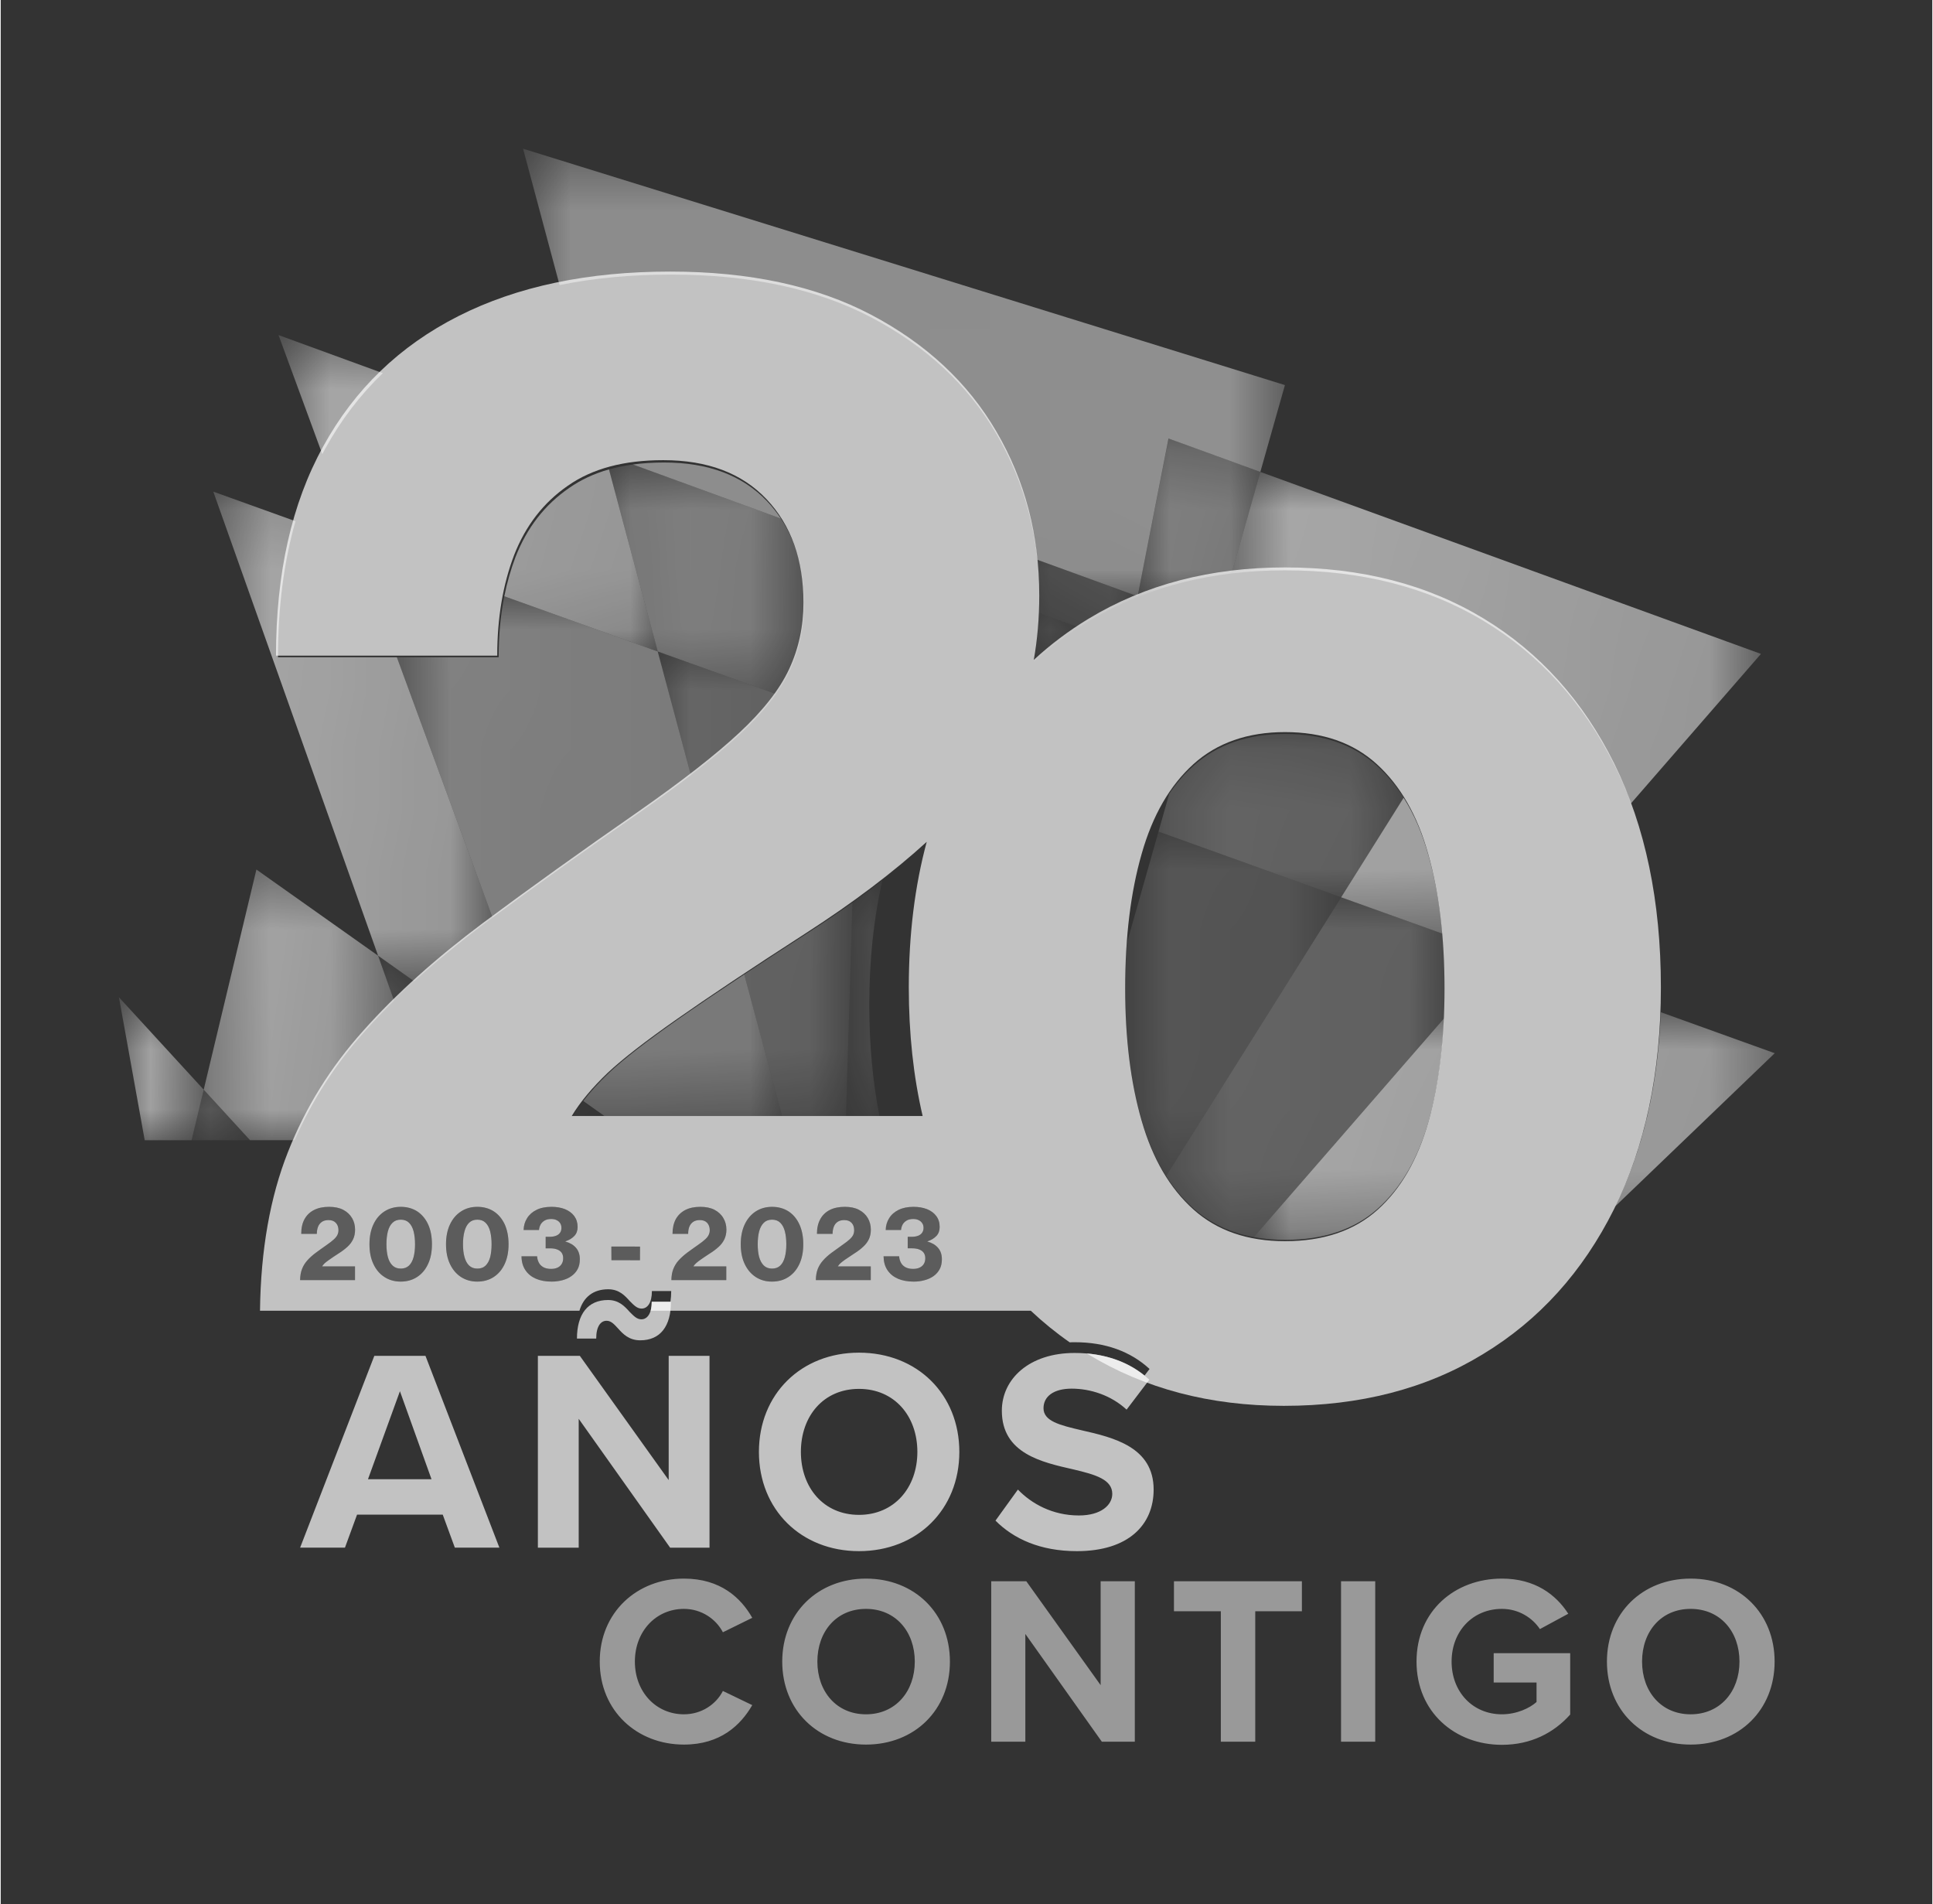 <?xml version="1.0" encoding="UTF-8"?>
<!-- Creator: CorelDRAW Standard 2021 (64-Bit) -->
<svg xmlns="http://www.w3.org/2000/svg" xmlns:xlink="http://www.w3.org/1999/xlink" xmlns:xodm="http://www.corel.com/coreldraw/odm/2003" xml:space="preserve" width="600px" height="591px" version="1.1" style="shape-rendering:geometricPrecision; text-rendering:geometricPrecision; image-rendering:optimizeQuality; fill-rule:evenodd; clip-rule:evenodd" viewBox="0 0 32.219 31.759">
 <rect x="0" y="0" width="32.219" height="31.759" fill="#333333" stroke="none"/>
 <defs>
  <style type="text/css">
   <![CDATA[
    .fil5 {fill:none}
    .fil2 {fill:white}
    .fil3 {fill:#FFCC00;fill-opacity:0}
    .fil1 {fill:white;fill-rule:nonzero;fill-opacity:0.2}
    .fil0 {fill:white;fill-rule:nonzero;fill-opacity:0.502}
    .fil4 {fill:white;fill-opacity:0.702}
   ]]>
  </style>
   <mask id="id0">
  <linearGradient id="id1" gradientUnits="userSpaceOnUse" x1="-7.285" y1="-2.975" x2="58.69" y2="17.317">
   <stop offset="0" style="stop-opacity:0.4; stop-color:white"></stop>
   <stop offset="1" style="stop-opacity:0.529; stop-color:white"></stop>
  </linearGradient>
    <rect style="fill:url(#id1)" x="8.681" y="2.448" width="12.772" height="7.528"></rect>
   </mask>
   <mask id="id2">
  <linearGradient id="id3" gradientUnits="userSpaceOnUse" x1="15.997" y1="8.17" x2="27.404" y2="9.77">
   <stop offset="0" style="stop-opacity:0.451; stop-color:white"></stop>
   <stop offset="1" style="stop-opacity:0.2; stop-color:white"></stop>
  </linearGradient>
    <rect style="fill:url(#id3)" x="18.932" y="7.281" width="2.111" height="2.7"></rect>
   </mask>
   <mask id="id4">
  <linearGradient id="id5" gradientUnits="userSpaceOnUse" x1="8.279" y1="7.726" x2="56.394" y2="17.693">
   <stop offset="0" style="stop-opacity:0.702; stop-color:white"></stop>
   <stop offset="1" style="stop-opacity:0.2; stop-color:white"></stop>
  </linearGradient>
    <rect style="fill:url(#id5)" x="20.499" y="7.838" width="8.894" height="7.764"></rect>
   </mask>
   <mask id="id6">
  <linearGradient id="id7" gradientUnits="userSpaceOnUse" x1="15.09" y1="8.853" x2="23.967" y2="11.235">
   <stop offset="0" style="stop-opacity:0.302; stop-color:white"></stop>
   <stop offset="1" style="stop-opacity:0.102; stop-color:white"></stop>
  </linearGradient>
    <rect style="fill:url(#id7)" x="17.258" y="9.303" width="1.738" height="1.192"></rect>
   </mask>
   <mask id="id8">
  <linearGradient id="id9" gradientUnits="userSpaceOnUse" x1="11.434" y1="10.55" x2="53.603" y2="27.983">
   <stop offset="0" style="stop-opacity:0.702; stop-color:white"></stop>
   <stop offset="1" style="stop-opacity:0.2; stop-color:white"></stop>
  </linearGradient>
    <rect style="fill:url(#id9)" x="20.87" y="16.848" width="8.753" height="3.861"></rect>
   </mask>
   <mask id="id10">
  <linearGradient id="id11" gradientUnits="userSpaceOnUse" x1="16.149" y1="10.395" x2="20.326" y2="11.084">
   <stop offset="0" style="stop-opacity:0.2; stop-color:white"></stop>
   <stop offset="1" style="stop-opacity:0.09; stop-color:white"></stop>
  </linearGradient>
    <rect style="fill:url(#id11)" x="17.197" y="10.188" width="0.819" height="0.89"></rect>
   </mask>
   <mask id="id12">
  <linearGradient id="id13" gradientUnits="userSpaceOnUse" x1="-4.078" y1="5.186" x2="30.26" y2="12.623">
   <stop offset="0" style="stop-opacity:0.702; stop-color:white"></stop>
   <stop offset="1" style="stop-opacity:0.2; stop-color:white"></stop>
  </linearGradient>
    <rect style="fill:url(#id13)" x="4.602" y="5.556" width="6.39" height="5.341"></rect>
   </mask>
   <mask id="id14">
  <linearGradient id="id15" gradientUnits="userSpaceOnUse" x1="5.464" y1="8.765" x2="23.53" y2="11.54">
   <stop offset="0" style="stop-opacity:0.451; stop-color:white"></stop>
   <stop offset="1" style="stop-opacity:0.2; stop-color:white"></stop>
  </linearGradient>
    <rect style="fill:url(#id15)" x="10.114" y="7.714" width="3.319" height="3.892"></rect>
   </mask>
   <mask id="id16">
  <linearGradient id="id17" gradientUnits="userSpaceOnUse" x1="6.126" y1="15.039" x2="24.476" y2="16.428">
   <stop offset="0" style="stop-opacity:0.302; stop-color:white"></stop>
   <stop offset="1" style="stop-opacity:0.102; stop-color:white"></stop>
  </linearGradient>
    <rect style="fill:url(#id17)" x="10.927" y="10.833" width="3.312" height="7.81"></rect>
   </mask>
   <mask id="id18">
  <linearGradient id="id19" gradientUnits="userSpaceOnUse" x1="-2.738" y1="12.989" x2="33.138" y2="17.795">
   <stop offset="0" style="stop-opacity:0.451; stop-color:white"></stop>
   <stop offset="1" style="stop-opacity:0.2; stop-color:white"></stop>
  </linearGradient>
    <rect style="fill:url(#id19)" x="6.576" y="9.912" width="6.491" height="8.731"></rect>
   </mask>
   <mask id="id20">
  <linearGradient id="id21" gradientUnits="userSpaceOnUse" x1="8.945" y1="18.024" x2="11.548" y2="19.012">
   <stop offset="0" style="stop-opacity:0.2; stop-color:white"></stop>
   <stop offset="1" style="stop-opacity:0.09; stop-color:white"></stop>
  </linearGradient>
    <rect style="fill:url(#id21)" x="9.514" y="18.329" width="0.588" height="0.314"></rect>
   </mask>
   <mask id="id22">
  <linearGradient id="id23" gradientUnits="userSpaceOnUse" x1="-3.322" y1="11.983" x2="22.869" y2="14.682">
   <stop offset="0" style="stop-opacity:0.702; stop-color:white"></stop>
   <stop offset="1" style="stop-opacity:0.2; stop-color:white"></stop>
  </linearGradient>
    <rect style="fill:url(#id23)" x="3.514" y="8.167" width="4.722" height="8.231"></rect>
   </mask>
   <mask id="id24">
  <linearGradient id="id25" gradientUnits="userSpaceOnUse" x1="-0.109" y1="17.704" x2="7.833" y2="18.554">
   <stop offset="0" style="stop-opacity:0.702; stop-color:white"></stop>
   <stop offset="1" style="stop-opacity:0.2; stop-color:white"></stop>
  </linearGradient>
    <rect style="fill:url(#id25)" x="1.94" y="16.599" width="1.478" height="2.448"></rect>
   </mask>
   <mask id="id26">
  <linearGradient id="id27" gradientUnits="userSpaceOnUse" x1="-1.248" y1="16.21" x2="16.509" y2="18.466">
   <stop offset="0" style="stop-opacity:0.702; stop-color:white"></stop>
   <stop offset="1" style="stop-opacity:0.2; stop-color:white"></stop>
  </linearGradient>
    <rect style="fill:url(#id27)" x="3.354" y="14.469" width="3.239" height="4.578"></rect>
   </mask>
   <mask id="id28">
  <linearGradient id="id29" gradientUnits="userSpaceOnUse" x1="1.833" y1="18.147" x2="7.142" y2="19.256">
   <stop offset="0" style="stop-opacity:0.302; stop-color:white"></stop>
   <stop offset="1" style="stop-opacity:0.102; stop-color:white"></stop>
  </linearGradient>
    <rect style="fill:url(#id29)" x="3.152" y="18.14" width="1.039" height="0.907"></rect>
   </mask>
   <mask id="id30">
  <linearGradient id="id31" gradientUnits="userSpaceOnUse" x1="5.421" y1="16.164" x2="8.784" y2="16.654">
   <stop offset="0" style="stop-opacity:0.302; stop-color:white"></stop>
   <stop offset="1" style="stop-opacity:0.102; stop-color:white"></stop>
  </linearGradient>
    <rect style="fill:url(#id31)" x="6.263" y="15.906" width="0.668" height="0.813"></rect>
   </mask>
   <mask id="id32">
  <linearGradient id="id33" gradientUnits="userSpaceOnUse" x1="13.188" y1="17.103" x2="16.633" y2="17.199">
   <stop offset="0" style="stop-opacity:0.2; stop-color:white"></stop>
   <stop offset="1" style="stop-opacity:0.09; stop-color:white"></stop>
  </linearGradient>
    <rect style="fill:url(#id33)" x="14.067" y="14.648" width="0.671" height="3.995"></rect>
   </mask>
   <mask id="id34">
  <linearGradient id="id35" gradientUnits="userSpaceOnUse" x1="13.955" y1="11.015" x2="35.604" y2="16.889">
   <stop offset="0" style="stop-opacity:0.302; stop-color:white"></stop>
   <stop offset="1" style="stop-opacity:0.102; stop-color:white"></stop>
  </linearGradient>
    <rect style="fill:url(#id35)" x="19.28" y="12.208" width="4.154" height="2.788"></rect>
   </mask>
   <mask id="id36">
  <linearGradient id="id37" gradientUnits="userSpaceOnUse" x1="12.734" y1="16.613" x2="38.569" y2="20.439">
   <stop offset="0" style="stop-opacity:0.302; stop-color:white"></stop>
   <stop offset="1" style="stop-opacity:0.102; stop-color:white"></stop>
  </linearGradient>
    <rect style="fill:url(#id37)" x="19.408" y="14.932" width="4.71" height="5.731"></rect>
   </mask>
   <mask id="id38">
  <linearGradient id="id39" gradientUnits="userSpaceOnUse" x1="13.465" y1="16.333" x2="33.683" y2="18.624">
   <stop offset="0" style="stop-opacity:0.2; stop-color:white"></stop>
   <stop offset="1" style="stop-opacity:0.09; stop-color:white"></stop>
  </linearGradient>
    <rect style="fill:url(#id39)" x="18.724" y="13.836" width="3.668" height="5.809"></rect>
   </mask>
 </defs>
 <g id="Capa_x0020_1">
  <path class="fil0" d="M11.396 29.094c0.61,0 0.947,-0.325 1.14,-0.658l-0.49 -0.236c-0.112,0.22 -0.353,0.389 -0.65,0.389 -0.465,0 -0.818,-0.373 -0.818,-0.879 0,-0.506 0.353,-0.879 0.818,-0.879 0.297,0 0.538,0.173 0.65,0.39l0.49 -0.241c-0.189,-0.333 -0.53,-0.654 -1.14,-0.654 -0.782,0 -1.404,0.562 -1.404,1.384 0,0.823 0.622,1.384 1.404,1.384zm1.64 -1.384c0,0.807 0.59,1.384 1.397,1.384 0.81,0 1.4,-0.577 1.4,-1.384 0,-0.806 -0.59,-1.384 -1.4,-1.384 -0.807,0 -1.397,0.578 -1.397,1.384zm2.211 0c0,0.498 -0.321,0.879 -0.814,0.879 -0.494,0 -0.811,-0.381 -0.811,-0.879 0,-0.501 0.317,-0.879 0.811,-0.879 0.493,0 0.814,0.378 0.814,0.879zm3.12 1.336l0.55 0 0 -2.676 -0.57 0 0 1.733 -1.24 -1.733 -0.585 0 0 2.676 0.569 0 0 -1.797 1.276 1.797zm1.985 0l0.574 0 0 -2.175 0.778 0 0 -0.501 -2.134 0 0 0.501 0.782 0 0 2.175zm2.005 0l0.57 0 0 -2.676 -0.57 0 0 2.676zm1.259 -1.336c0,0.843 0.642,1.388 1.424,1.388 0.485,0 0.867,-0.2 1.139,-0.505l0 -1.023 -1.276 0 0 0.489 0.715 0 0 0.325c-0.117,0.104 -0.333,0.205 -0.578,0.205 -0.486,0 -0.839,-0.373 -0.839,-0.879 0,-0.506 0.353,-0.879 0.839,-0.879 0.281,0 0.509,0.149 0.634,0.337l0.473 -0.256c-0.204,-0.317 -0.553,-0.586 -1.107,-0.586 -0.782,0 -1.424,0.537 -1.424,1.384zm3.176 0c0,0.807 0.59,1.384 1.396,1.384 0.811,0 1.401,-0.577 1.401,-1.384 0,-0.806 -0.59,-1.384 -1.401,-1.384 -0.806,0 -1.396,0.578 -1.396,1.384zm2.211 0c0,0.498 -0.321,0.879 -0.815,0.879 -0.493,0 -0.81,-0.381 -0.81,-0.879 0,-0.501 0.317,-0.879 0.81,-0.879 0.494,0 0.815,0.378 0.815,0.879z"></path>
  <path class="fil1" d="M4.994 21.348c0.001,-0.072 0.012,-0.134 0.033,-0.187 0.021,-0.052 0.05,-0.1 0.089,-0.143 0.039,-0.043 0.085,-0.085 0.14,-0.126 0.055,-0.04 0.116,-0.085 0.184,-0.132 0.051,-0.035 0.091,-0.066 0.118,-0.092 0.028,-0.026 0.048,-0.051 0.059,-0.075 0.011,-0.024 0.017,-0.05 0.017,-0.078 0,-0.05 -0.015,-0.091 -0.044,-0.122 -0.029,-0.031 -0.069,-0.046 -0.121,-0.046 -0.046,0 -0.083,0.01 -0.112,0.03 -0.029,0.02 -0.05,0.047 -0.064,0.082 -0.013,0.034 -0.02,0.074 -0.02,0.118l-0.26 0c0,-0.097 0.018,-0.179 0.055,-0.246 0.037,-0.067 0.09,-0.118 0.16,-0.153 0.069,-0.035 0.152,-0.052 0.249,-0.052 0.093,0 0.172,0.016 0.237,0.05 0.064,0.034 0.114,0.08 0.147,0.138 0.034,0.057 0.051,0.121 0.051,0.193 0,0.06 -0.012,0.114 -0.034,0.16 -0.022,0.046 -0.053,0.088 -0.094,0.125 -0.041,0.038 -0.09,0.075 -0.147,0.111 -0.065,0.042 -0.116,0.076 -0.152,0.102 -0.037,0.025 -0.064,0.047 -0.081,0.063 -0.018,0.017 -0.032,0.034 -0.043,0.051l0.549 0 0 0.229 -0.916 0zm1.677 0.025c-0.102,0 -0.193,-0.026 -0.271,-0.077 -0.079,-0.051 -0.14,-0.123 -0.183,-0.216 -0.044,-0.092 -0.066,-0.202 -0.066,-0.33 0,-0.127 0.022,-0.238 0.066,-0.331 0.043,-0.093 0.105,-0.165 0.183,-0.216 0.079,-0.051 0.17,-0.077 0.273,-0.077 0.105,0 0.197,0.026 0.275,0.076 0.078,0.051 0.138,0.123 0.181,0.216 0.043,0.094 0.064,0.204 0.064,0.332 0,0.128 -0.021,0.238 -0.065,0.33 -0.043,0.093 -0.103,0.165 -0.182,0.216 -0.077,0.051 -0.169,0.077 -0.275,0.077zm0.002 -0.217c0.057,0 0.103,-0.017 0.138,-0.051 0.035,-0.034 0.06,-0.081 0.076,-0.142 0.016,-0.061 0.024,-0.131 0.024,-0.213 0,-0.081 -0.008,-0.153 -0.024,-0.215 -0.016,-0.062 -0.042,-0.11 -0.077,-0.144 -0.035,-0.034 -0.081,-0.051 -0.137,-0.051 -0.056,0 -0.102,0.017 -0.137,0.051 -0.036,0.034 -0.062,0.082 -0.078,0.144 -0.016,0.062 -0.024,0.134 -0.024,0.215 0,0.081 0.008,0.152 0.024,0.213 0.016,0.06 0.042,0.108 0.078,0.142 0.035,0.034 0.081,0.051 0.137,0.051zm1.275 0.217c-0.102,0 -0.192,-0.026 -0.271,-0.077 -0.078,-0.051 -0.139,-0.123 -0.183,-0.216 -0.044,-0.092 -0.065,-0.202 -0.065,-0.33 0,-0.127 0.021,-0.238 0.065,-0.331 0.044,-0.093 0.105,-0.165 0.184,-0.216 0.078,-0.051 0.169,-0.077 0.272,-0.077 0.106,0 0.198,0.026 0.275,0.076 0.078,0.051 0.138,0.123 0.182,0.216 0.042,0.094 0.064,0.204 0.064,0.332 0,0.128 -0.022,0.238 -0.065,0.33 -0.043,0.093 -0.104,0.165 -0.182,0.216 -0.078,0.051 -0.17,0.077 -0.276,0.077zm0.002 -0.217c0.058,0 0.104,-0.017 0.139,-0.051 0.034,-0.034 0.06,-0.081 0.076,-0.142 0.015,-0.061 0.024,-0.131 0.024,-0.213 0,-0.081 -0.009,-0.153 -0.025,-0.215 -0.016,-0.062 -0.042,-0.11 -0.077,-0.144 -0.035,-0.034 -0.08,-0.051 -0.137,-0.051 -0.056,0 -0.101,0.017 -0.137,0.051 -0.035,0.034 -0.061,0.082 -0.077,0.144 -0.016,0.062 -0.025,0.134 -0.025,0.215 0,0.081 0.009,0.152 0.025,0.213 0.016,0.06 0.042,0.108 0.077,0.142 0.036,0.034 0.081,0.051 0.137,0.051zm1.241 0.217c-0.101,0 -0.189,-0.016 -0.264,-0.048 -0.075,-0.033 -0.133,-0.08 -0.175,-0.143 -0.042,-0.062 -0.064,-0.139 -0.065,-0.231l0.26 0c0.003,0.038 0.012,0.074 0.029,0.105 0.016,0.032 0.041,0.057 0.074,0.076 0.034,0.019 0.077,0.029 0.13,0.029 0.043,0 0.079,-0.007 0.11,-0.022 0.03,-0.014 0.053,-0.035 0.069,-0.061 0.016,-0.026 0.023,-0.058 0.023,-0.095 0,-0.036 -0.008,-0.066 -0.025,-0.091 -0.017,-0.024 -0.042,-0.042 -0.075,-0.055 -0.033,-0.013 -0.073,-0.019 -0.12,-0.019l-0.072 0 0 -0.192 0.065 0c0.042,0 0.077,-0.006 0.106,-0.017 0.03,-0.011 0.053,-0.028 0.069,-0.051 0.016,-0.022 0.023,-0.049 0.023,-0.082 0,-0.03 -0.007,-0.055 -0.021,-0.077 -0.014,-0.022 -0.034,-0.039 -0.059,-0.051 -0.026,-0.013 -0.056,-0.019 -0.091,-0.019 -0.045,0 -0.083,0.009 -0.112,0.027 -0.029,0.018 -0.051,0.04 -0.066,0.068 -0.014,0.028 -0.023,0.057 -0.025,0.088l-0.257 0c0.002,-0.073 0.021,-0.138 0.058,-0.196 0.036,-0.059 0.089,-0.105 0.157,-0.139 0.068,-0.034 0.152,-0.051 0.25,-0.051 0.085,0 0.16,0.013 0.226,0.039 0.066,0.027 0.117,0.065 0.154,0.115 0.037,0.051 0.056,0.111 0.056,0.182 0,0.061 -0.018,0.112 -0.055,0.15 -0.037,0.039 -0.086,0.069 -0.149,0.09l0 0.003c0.076,0.021 0.135,0.056 0.177,0.105 0.043,0.049 0.064,0.113 0.064,0.191 0,0.064 -0.012,0.119 -0.037,0.165 -0.025,0.047 -0.06,0.085 -0.103,0.116 -0.044,0.031 -0.094,0.053 -0.151,0.068 -0.056,0.015 -0.116,0.023 -0.178,0.023zm1.996 -0.025c0.001,-0.072 0.012,-0.134 0.033,-0.187 0.021,-0.052 0.051,-0.1 0.089,-0.143 0.039,-0.043 0.086,-0.085 0.14,-0.126 0.055,-0.04 0.116,-0.085 0.184,-0.132 0.051,-0.035 0.091,-0.066 0.118,-0.092 0.029,-0.026 0.048,-0.051 0.06,-0.075 0.011,-0.024 0.016,-0.05 0.016,-0.078 0,-0.05 -0.014,-0.091 -0.043,-0.122 -0.029,-0.031 -0.07,-0.046 -0.122,-0.046 -0.046,0 -0.083,0.01 -0.112,0.03 -0.029,0.02 -0.05,0.047 -0.064,0.082 -0.013,0.034 -0.019,0.074 -0.019,0.118l-0.261 0c0,-0.097 0.019,-0.179 0.056,-0.246 0.037,-0.067 0.09,-0.118 0.159,-0.153 0.069,-0.035 0.152,-0.052 0.249,-0.052 0.093,0 0.172,0.016 0.237,0.05 0.064,0.034 0.114,0.08 0.147,0.138 0.034,0.057 0.051,0.121 0.051,0.193 0,0.06 -0.011,0.114 -0.034,0.16 -0.022,0.046 -0.053,0.088 -0.094,0.125 -0.041,0.038 -0.09,0.075 -0.146,0.111 -0.066,0.042 -0.116,0.076 -0.153,0.102 -0.036,0.025 -0.064,0.047 -0.081,0.063 -0.018,0.017 -0.032,0.034 -0.043,0.051l0.549 0 0 0.229 -0.916 0zm1.677 0.025c-0.102,0 -0.192,-0.026 -0.271,-0.077 -0.078,-0.051 -0.139,-0.123 -0.183,-0.216 -0.044,-0.092 -0.066,-0.202 -0.066,-0.33 0,-0.127 0.022,-0.238 0.066,-0.331 0.044,-0.093 0.105,-0.165 0.183,-0.216 0.079,-0.051 0.17,-0.077 0.273,-0.077 0.106,0 0.197,0.026 0.275,0.076 0.078,0.051 0.138,0.123 0.181,0.216 0.043,0.094 0.065,0.204 0.065,0.332 0,0.128 -0.022,0.238 -0.065,0.33 -0.043,0.093 -0.104,0.165 -0.182,0.216 -0.078,0.051 -0.17,0.077 -0.276,0.077zm0.002 -0.217c0.057,0 0.103,-0.017 0.138,-0.051 0.035,-0.034 0.06,-0.081 0.076,-0.142 0.016,-0.061 0.024,-0.131 0.024,-0.213 0,-0.081 -0.008,-0.153 -0.024,-0.215 -0.016,-0.062 -0.042,-0.11 -0.077,-0.144 -0.035,-0.034 -0.081,-0.051 -0.137,-0.051 -0.056,0 -0.102,0.017 -0.137,0.051 -0.035,0.034 -0.061,0.082 -0.077,0.144 -0.017,0.062 -0.025,0.134 -0.025,0.215 0,0.081 0.008,0.152 0.025,0.213 0.016,0.06 0.042,0.108 0.077,0.142 0.035,0.034 0.081,0.051 0.137,0.051zm0.731 0.192c0,-0.072 0.012,-0.134 0.032,-0.187 0.021,-0.052 0.051,-0.1 0.09,-0.143 0.038,-0.043 0.085,-0.085 0.14,-0.126 0.054,-0.04 0.116,-0.085 0.183,-0.132 0.052,-0.035 0.091,-0.066 0.119,-0.092 0.028,-0.026 0.048,-0.051 0.059,-0.075 0.011,-0.024 0.017,-0.05 0.017,-0.078 0,-0.05 -0.015,-0.091 -0.044,-0.122 -0.029,-0.031 -0.07,-0.046 -0.122,-0.046 -0.045,0 -0.083,0.01 -0.112,0.03 -0.029,0.02 -0.05,0.047 -0.063,0.082 -0.013,0.034 -0.02,0.074 -0.02,0.118l-0.261 0c0,-0.097 0.019,-0.179 0.056,-0.246 0.037,-0.067 0.09,-0.118 0.159,-0.153 0.069,-0.035 0.153,-0.052 0.25,-0.052 0.093,0 0.172,0.016 0.236,0.05 0.065,0.034 0.114,0.08 0.148,0.138 0.033,0.057 0.05,0.121 0.05,0.193 0,0.06 -0.011,0.114 -0.033,0.16 -0.022,0.046 -0.054,0.088 -0.095,0.125 -0.04,0.038 -0.089,0.075 -0.146,0.111 -0.065,0.042 -0.116,0.076 -0.153,0.102 -0.036,0.025 -0.063,0.047 -0.081,0.063 -0.018,0.017 -0.032,0.034 -0.042,0.051l0.549 0 0 0.229 -0.916 0zm1.633 0.025c-0.101,0 -0.189,-0.016 -0.263,-0.048 -0.076,-0.033 -0.134,-0.08 -0.176,-0.143 -0.042,-0.062 -0.063,-0.139 -0.065,-0.231l0.26 0c0.003,0.038 0.013,0.074 0.029,0.105 0.016,0.032 0.041,0.057 0.074,0.076 0.034,0.019 0.077,0.029 0.13,0.029 0.043,0 0.079,-0.007 0.11,-0.022 0.03,-0.014 0.053,-0.035 0.069,-0.061 0.016,-0.026 0.024,-0.058 0.024,-0.095 0,-0.036 -0.009,-0.066 -0.026,-0.091 -0.017,-0.024 -0.042,-0.042 -0.075,-0.055 -0.033,-0.013 -0.073,-0.019 -0.12,-0.019l-0.072 0 0 -0.192 0.066 0c0.041,0 0.076,-0.006 0.106,-0.017 0.029,-0.011 0.052,-0.028 0.068,-0.051 0.016,-0.022 0.024,-0.049 0.024,-0.082 0,-0.03 -0.007,-0.055 -0.022,-0.077 -0.014,-0.022 -0.034,-0.039 -0.059,-0.051 -0.026,-0.013 -0.056,-0.019 -0.091,-0.019 -0.045,0 -0.083,0.009 -0.111,0.027 -0.03,0.018 -0.052,0.04 -0.066,0.068 -0.015,0.028 -0.024,0.057 -0.026,0.088l-0.256 0c0.001,-0.073 0.021,-0.138 0.057,-0.196 0.036,-0.059 0.089,-0.105 0.157,-0.139 0.069,-0.034 0.152,-0.051 0.25,-0.051 0.085,0 0.16,0.013 0.226,0.039 0.066,0.027 0.117,0.065 0.154,0.115 0.038,0.051 0.056,0.111 0.056,0.182 0,0.061 -0.018,0.112 -0.055,0.15 -0.037,0.039 -0.086,0.069 -0.148,0.09l0 0.003c0.075,0.021 0.134,0.056 0.177,0.105 0.042,0.049 0.063,0.113 0.063,0.191 0,0.064 -0.012,0.119 -0.037,0.165 -0.025,0.047 -0.06,0.085 -0.103,0.116 -0.044,0.031 -0.094,0.053 -0.151,0.068 -0.056,0.015 -0.115,0.023 -0.178,0.023zm-5.043 -0.357l0 -0.228 0.477 0.001 -0.001 0.228 -0.476 -0.001z"></path>
  <path class="fil2" style="mask:url(#id0)" d="M14.525 5.296c0.911,0.48 1.609,1.125 2.084,1.941 0.374,0.64 0.601,1.339 0.681,2.098l1.674 0.609 0.515 -2.631 1.532 0.557 0.41 -1.448 -12.708 -3.942 0.609 2.274c0.575,-0.117 1.195,-0.175 1.86,-0.175 1.315,0 2.432,0.238 3.343,0.717zm-1.739 3.066c-0.412,-0.435 -0.986,-0.649 -1.719,-0.649 -0.184,0 -0.358,0.011 -0.522,0.033l2.468 0.902c-0.067,-0.101 -0.143,-0.197 -0.227,-0.286z"></path>
  <path class="fil2" style="mask:url(#id2)" d="M19.48 7.313l-0.516 2.631 0.015 0.005c0.485,-0.192 1.002,-0.321 1.552,-0.386l0.48 -1.693 -1.531 -0.557z"></path>
  <path class="fil2" style="mask:url(#id4)" d="M21.011 7.87l-0.48 1.693c0.289,-0.035 0.587,-0.052 0.893,-0.052 1.273,0 2.377,0.281 3.316,0.847 0.935,0.563 1.661,1.367 2.181,2.408 0.101,0.203 0.192,0.413 0.273,0.631l2.167 -2.492 -8.35 -3.035zm2.39 5.434l-1.042 1.66 1.688 0.606c-0.043,-0.478 -0.121,-0.915 -0.234,-1.311 -0.101,-0.365 -0.239,-0.683 -0.412,-0.955z"></path>
  <path class="fil2" style="mask:url(#id6)" d="M18.964 9.944l-1.674 -0.609c0.021,0.205 0.032,0.414 0.032,0.628 0,0.087 -0.002,0.172 -0.005,0.257l0.667 0.243c0.053,-0.035 0.107,-0.069 0.162,-0.102 0.261,-0.157 0.533,-0.292 0.816,-0.405l0.002 -0.012z"></path>
  <path class="fil2" style="mask:url(#id8)" d="M24.075 16.983l-3.173 3.648c0.164,0.031 0.338,0.046 0.522,0.046 0.642,0 1.159,-0.174 1.547,-0.522 0.389,-0.348 0.67,-0.835 0.849,-1.465 0.14,-0.502 0.226,-1.071 0.255,-1.707zm3.615 -0.103c-0.046,1.232 -0.301,2.311 -0.761,3.239l2.662 -2.555 -1.901 -0.684z"></path>
  <path class="fil2" style="mask:url(#id10)" d="M17.229 11.046c0.233,-0.214 0.485,-0.409 0.755,-0.583l-0.667 -0.243c-0.011,0.288 -0.04,0.563 -0.088,0.826z"></path>
  <path class="fil2" style="mask:url(#id12)" d="M5.41 7.487c0.264,-0.48 0.585,-0.901 0.964,-1.264l-1.74 -0.635 0.73 1.985c0.015,-0.029 0.03,-0.057 0.046,-0.086zm4.073 0.65c-0.409,0.281 -0.706,0.665 -0.896,1.152 -0.078,0.206 -0.141,0.425 -0.187,0.655l2.56 0.921 -0.814 -3.037c-0.248,0.07 -0.469,0.173 -0.663,0.309z"></path>
  <path class="fil2" style="mask:url(#id14)" d="M10.146 7.828l0.814 3.037 1.973 0.709c0.093,-0.132 0.17,-0.262 0.23,-0.391 0.158,-0.341 0.238,-0.709 0.238,-1.105 0,-0.563 -0.13,-1.041 -0.388,-1.43l-2.468 -0.902c-0.14,0.019 -0.273,0.047 -0.399,0.082z"></path>
  <path class="fil2" style="mask:url(#id16)" d="M12.932 11.574l-1.973 -0.709 0.553 2.061c0.325,-0.249 0.598,-0.476 0.818,-0.681 0.247,-0.23 0.448,-0.453 0.602,-0.671zm0.516 3.994c-0.384,0.248 -0.733,0.475 -1.046,0.682l0.633 2.361 1.064 0 0.108 -3.558c-0.24,0.172 -0.494,0.344 -0.759,0.515z"></path>
  <path class="fil2" style="mask:url(#id18)" d="M12.402 16.25c-0.439,0.291 -0.809,0.542 -1.109,0.752 -0.515,0.361 -0.9,0.658 -1.149,0.892 -0.164,0.155 -0.306,0.311 -0.427,0.467l0.353 0.25 2.965 0 -0.633 -2.361zm-4.198 -0.947c0.736,-0.544 1.555,-1.13 2.455,-1.755 0.315,-0.22 0.6,-0.427 0.853,-0.622l-0.553 -2.061 -2.559 -0.921c-0.063,0.316 -0.094,0.655 -0.094,1.017l-1.698 0 1.596 4.342z"></path>
  <path class="fil2" style="mask:url(#id20)" d="M10.07 18.611l-0.353 -0.25c-0.063,0.083 -0.121,0.166 -0.171,0.25l0.524 0z"></path>
  <path class="fil2" style="mask:url(#id22)" d="M4.625 10.961c0,-0.835 0.098,-1.591 0.292,-2.269l-1.371 -0.493 2.749 7.739 0.604 0.428c0.353,-0.323 0.741,-0.641 1.161,-0.956 0.048,-0.035 0.096,-0.071 0.144,-0.107l-1.596 -4.342 -1.983 0z"></path>
  <polygon class="fil2" style="mask:url(#id24)" points="3.386,18.172 1.972,16.631 2.402,19.015 3.184,19.015 "></polygon>
  <path class="fil2" style="mask:url(#id26)" d="M4.265 14.501l-0.879 3.671 0.773 0.843 0.746 0c0.288,-0.667 0.681,-1.274 1.178,-1.826 0.151,-0.169 0.31,-0.336 0.478,-0.502l-0.266 -0.749 -2.03 -1.437z"></path>
  <polygon class="fil2" style="mask:url(#id28)" points="4.159,19.015 3.386,18.172 3.184,19.015 "></polygon>
  <path class="fil2" style="mask:url(#id30)" d="M6.295 15.938l0.266 0.749c0.109,-0.108 0.222,-0.215 0.338,-0.321l-0.604 -0.428z"></path>
  <path class="fil2" style="mask:url(#id32)" d="M14.207 15.053l-0.108 3.558 0.559 0c-0.113,-0.575 -0.17,-1.191 -0.17,-1.848 0,-0.747 0.073,-1.441 0.218,-2.083 -0.16,0.125 -0.326,0.249 -0.499,0.373z"></path>
  <path class="fil3" d="M14.488 16.763c0,0.657 0.057,1.273 0.17,1.848l0.72 0c-0.156,-0.657 -0.233,-1.37 -0.233,-2.14 0,-0.875 0.099,-1.679 0.299,-2.409 -0.229,0.207 -0.475,0.413 -0.738,0.618 -0.145,0.642 -0.218,1.336 -0.218,2.083zm4.294 -1.026l0.53 -1.869 0.177 -0.628c-0.193,0.286 -0.345,0.625 -0.457,1.019 -0.128,0.442 -0.211,0.935 -0.25,1.478z"></path>
  <path class="fil2" style="mask:url(#id34)" d="M19.312 13.868l3.048 1.096 1.042 -1.66c-0.13,-0.204 -0.278,-0.381 -0.446,-0.533 -0.392,-0.354 -0.902,-0.531 -1.532,-0.531 -0.623,0 -1.133,0.177 -1.528,0.531 -0.151,0.135 -0.286,0.292 -0.406,0.469l-0.178 0.628z"></path>
  <path class="fil2" style="mask:url(#id36)" d="M22.36 14.964l-2.92 4.649c0.132,0.206 0.284,0.386 0.456,0.539 0.278,0.247 0.614,0.407 1.006,0.479l3.173 -3.648c0.008,-0.16 0.011,-0.325 0.011,-0.494 0,-0.322 -0.013,-0.628 -0.039,-0.919l-1.687 -0.606z"></path>
  <path class="fil2" style="mask:url(#id38)" d="M19.44 19.613l2.92 -4.649 -3.048 -1.096 -0.53 1.869c-0.017,0.241 -0.026,0.491 -0.026,0.752 0,0.832 0.091,1.563 0.276,2.193 0.102,0.354 0.238,0.665 0.408,0.931z"></path>
  <path class="fil4" d="M7.575 25.81l0.743 0 -1.233 -3.199 -0.853 0 -1.238 3.199 0.748 0 0.202 -0.551 1.429 0 0.202 0.551zm10.337 -3.247c-0.753,0 -1.213,0.431 -1.213,0.964 0,0.715 0.671,0.859 1.194,0.978 0.369,0.087 0.648,0.168 0.648,0.408 0,0.183 -0.183,0.36 -0.557,0.36 -0.441,0 -0.791,-0.197 -1.017,-0.432l-0.374 0.518c0.302,0.303 0.744,0.509 1.358,0.509 0.863,0 1.28,-0.441 1.28,-1.027 0,-0.71 -0.671,-0.868 -1.199,-0.988 -0.369,-0.086 -0.638,-0.153 -0.638,-0.369 0,-0.192 0.163,-0.326 0.47,-0.326 0.312,0 0.657,0.11 0.916,0.35l0.379 -0.499c-0.316,-0.293 -0.738,-0.446 -1.247,-0.446zm-3.596 -0.005c-0.964,0 -1.669,0.691 -1.669,1.655 0,0.964 0.705,1.655 1.669,1.655 0.969,0 1.674,-0.691 1.674,-1.655 0,-0.964 -0.705,-1.655 -1.674,-1.655zm-0.969 1.655c0,-0.6 0.379,-1.051 0.969,-1.051 0.59,0 0.974,0.451 0.974,1.051 0,0.595 -0.384,1.05 -0.974,1.05 -0.59,0 -0.969,-0.455 -0.969,-1.05zm-3.049 -2.058c0.081,0.091 0.182,0.197 0.369,0.197 0.336,0 0.513,-0.235 0.513,-0.643l-0.321 0c0,0.201 -0.077,0.293 -0.173,0.293 -0.076,0 -0.129,-0.058 -0.196,-0.125 -0.082,-0.091 -0.178,-0.197 -0.36,-0.197 -0.336,0 -0.518,0.235 -0.518,0.643l0.321 0c0,-0.206 0.077,-0.297 0.173,-0.297 0.077,0 0.13,0.062 0.192,0.129zm-1.338 0.456l0 3.199 0.681 0 0 -2.149 1.525 2.149 0.657 0 0 -3.199 -0.681 0 0 2.072 -1.482 -2.072 -0.7 0zm-2.301 0.59l0.527 1.468 -1.06 0 0.533 -1.468z"></path>
  <rect class="fil5" width="32.219" height="31.759"></rect>
  <path class="fil4" d="M9.525 18.611c0.147,-0.243 0.35,-0.481 0.6,-0.72 0.25,-0.234 0.636,-0.533 1.152,-0.894 0.516,-0.362 1.235,-0.843 2.161,-1.44 0.776,-0.501 1.446,-1.006 2.008,-1.518 -0.199,0.736 -0.299,1.545 -0.299,2.427 0,0.771 0.077,1.486 0.231,2.145l-5.853 0zm-2.614 2.139c0,-0.081 -0.008,-0.153 -0.024,-0.215 -0.016,-0.062 -0.042,-0.11 -0.077,-0.144 -0.035,-0.034 -0.081,-0.051 -0.137,-0.051 -0.056,0 -0.102,0.017 -0.137,0.051 -0.036,0.034 -0.062,0.082 -0.078,0.144 -0.016,0.062 -0.024,0.134 -0.024,0.215 0,0.081 0.008,0.152 0.024,0.213 0.016,0.06 0.042,0.108 0.078,0.142 0.035,0.034 0.081,0.051 0.137,0.051 0.057,0 0.103,-0.017 0.138,-0.051 0.035,-0.034 0.06,-0.081 0.076,-0.142 0.016,-0.061 0.024,-0.131 0.024,-0.213zm0.825 -0.215c-0.017,0.062 -0.025,0.134 -0.025,0.215 0,0.081 0.008,0.152 0.025,0.213 0.016,0.06 0.042,0.108 0.077,0.142 0.036,0.034 0.081,0.051 0.137,0.051 0.058,0 0.104,-0.017 0.139,-0.051 0.034,-0.034 0.06,-0.081 0.076,-0.142 0.015,-0.061 0.023,-0.131 0.023,-0.213 0,-0.081 -0.008,-0.153 -0.024,-0.215 -0.016,-0.062 -0.042,-0.11 -0.077,-0.144 -0.035,-0.034 -0.08,-0.051 -0.137,-0.051 -0.056,0 -0.101,0.017 -0.137,0.051 -0.035,0.034 -0.061,0.082 -0.077,0.144zm4.891 0.215c0,0.081 0.008,0.152 0.024,0.213 0.017,0.06 0.043,0.108 0.078,0.142 0.035,0.034 0.081,0.051 0.137,0.051 0.057,0 0.103,-0.017 0.138,-0.051 0.035,-0.034 0.06,-0.081 0.076,-0.142 0.016,-0.061 0.024,-0.131 0.024,-0.213 0,-0.081 -0.008,-0.153 -0.024,-0.215 -0.016,-0.062 -0.042,-0.11 -0.077,-0.144 -0.035,-0.034 -0.081,-0.051 -0.137,-0.051 -0.056,0 -0.102,0.017 -0.137,0.051 -0.035,0.034 -0.061,0.082 -0.078,0.144 -0.016,0.062 -0.024,0.134 -0.024,0.215zm7.268 -0.58c-0.394,-0.353 -0.682,-0.846 -0.864,-1.479 -0.184,-0.634 -0.275,-1.369 -0.275,-2.207 0,-0.855 0.091,-1.602 0.275,-2.244 0.182,-0.642 0.47,-1.141 0.864,-1.497 0.394,-0.356 0.905,-0.534 1.527,-0.534 0.63,0 1.14,0.178 1.531,0.534 0.391,0.356 0.679,0.855 0.857,1.497 0.182,0.642 0.273,1.389 0.273,2.244 0,0.844 -0.091,1.582 -0.266,2.216 -0.179,0.633 -0.46,1.123 -0.848,1.473 -0.389,0.351 -0.905,0.526 -1.547,0.526 -0.622,0 -1.133,-0.175 -1.527,-0.529zm4.824 2.416c0.942,-0.569 1.671,-1.378 2.19,-2.419 0.52,-1.042 0.783,-2.275 0.783,-3.701 0,-1.437 -0.26,-2.68 -0.776,-3.728 -0.52,-1.048 -1.245,-1.856 -2.18,-2.423 -0.938,-0.569 -2.041,-0.852 -3.313,-0.852 -1.239,0 -2.332,0.283 -3.277,0.855 -0.33,0.2 -0.635,0.429 -0.914,0.687 0.06,-0.337 0.091,-0.695 0.091,-1.073 0,-1.01 -0.238,-1.92 -0.715,-2.735 -0.477,-0.819 -1.176,-1.467 -2.089,-1.948 -0.914,-0.481 -2.034,-0.72 -3.353,-0.72 -1.371,0 -2.55,0.246 -3.532,0.743 -0.981,0.497 -1.732,1.221 -2.256,2.175 -0.524,0.95 -0.786,2.111 -0.786,3.487l3.69 0c0,-0.628 0.095,-1.189 0.282,-1.678 0.191,-0.489 0.489,-0.875 0.898,-1.157 0.409,-0.286 0.937,-0.425 1.589,-0.425 0.735,0 1.31,0.214 1.724,0.652 0.409,0.433 0.615,1.01 0.615,1.721 0,0.398 -0.079,0.767 -0.238,1.109 -0.159,0.342 -0.437,0.696 -0.834,1.066 -0.393,0.366 -0.954,0.803 -1.676,1.308 -0.962,0.668 -1.832,1.292 -2.606,1.868 -0.775,0.581 -1.438,1.173 -1.983,1.785 -0.548,0.609 -0.969,1.284 -1.263,2.032 -0.294,0.743 -0.453,1.626 -0.465,2.644l5.328 0c0.069,-0.23 0.233,-0.358 0.48,-0.358 0.183,0 0.278,0.106 0.36,0.197 0.067,0.067 0.12,0.125 0.197,0.125 0.096,0 0.172,-0.092 0.172,-0.293l0.322 0c0,0.064 -0.005,0.124 -0.013,0.179l-0.312 0c0,0.059 -0.007,0.109 -0.018,0.15l6.341 0c0.203,0.191 0.419,0.367 0.649,0.527 0.028,-0.002 0.056,-0.002 0.085,-0.002 0.508,0 0.93,0.153 1.247,0.446l-0.084 0.11c-0.261,-0.211 -0.585,-0.336 -0.964,-0.369l0.025 0.015c0.944,0.573 2.031,0.859 3.262,0.859 1.273,0 2.379,-0.286 3.317,-0.859zm-19.005 -2.41c0.064,0.034 0.113,0.08 0.147,0.138 0.034,0.057 0.05,0.121 0.05,0.193 0,0.06 -0.011,0.114 -0.033,0.16 -0.022,0.046 -0.053,0.088 -0.094,0.125 -0.041,0.038 -0.09,0.075 -0.147,0.111 -0.065,0.042 -0.116,0.076 -0.152,0.102 -0.037,0.025 -0.064,0.047 -0.082,0.063 -0.017,0.017 -0.031,0.034 -0.042,0.051l0.549 0 0 0.229 -0.916 0c0.001,-0.072 0.012,-0.134 0.033,-0.187 0.02,-0.052 0.05,-0.1 0.089,-0.143 0.038,-0.043 0.085,-0.085 0.14,-0.126 0.055,-0.04 0.116,-0.085 0.184,-0.132 0.051,-0.035 0.09,-0.066 0.118,-0.092 0.028,-0.026 0.048,-0.051 0.059,-0.075 0.011,-0.024 0.017,-0.05 0.017,-0.078 0,-0.05 -0.015,-0.091 -0.044,-0.122 -0.029,-0.031 -0.069,-0.046 -0.121,-0.046 -0.046,0 -0.084,0.01 -0.112,0.03 -0.029,0.02 -0.05,0.047 -0.064,0.082 -0.013,0.034 -0.02,0.074 -0.02,0.118l-0.26 0c0,-0.097 0.018,-0.179 0.055,-0.246 0.037,-0.067 0.09,-0.118 0.16,-0.153 0.069,-0.035 0.152,-0.052 0.249,-0.052 0.093,0 0.172,0.016 0.237,0.05zm1.234 0.026c0.077,0.051 0.138,0.123 0.181,0.216 0.043,0.094 0.064,0.204 0.064,0.332 0,0.128 -0.021,0.238 -0.065,0.33 -0.043,0.093 -0.103,0.165 -0.182,0.216 -0.078,0.051 -0.169,0.077 -0.275,0.077 -0.102,0 -0.193,-0.026 -0.271,-0.077 -0.079,-0.051 -0.14,-0.123 -0.183,-0.216 -0.044,-0.092 -0.066,-0.202 -0.066,-0.33 0,-0.127 0.022,-0.238 0.066,-0.331 0.043,-0.093 0.105,-0.165 0.183,-0.216 0.079,-0.051 0.17,-0.077 0.273,-0.077 0.105,0 0.197,0.026 0.275,0.076zm0.73 0.001c0.078,-0.051 0.169,-0.077 0.272,-0.077 0.106,0 0.197,0.026 0.275,0.076 0.078,0.051 0.138,0.123 0.182,0.216 0.042,0.094 0.064,0.204 0.064,0.332 0,0.128 -0.022,0.238 -0.065,0.33 -0.043,0.093 -0.104,0.165 -0.182,0.216 -0.078,0.051 -0.17,0.077 -0.276,0.077 -0.102,0 -0.192,-0.026 -0.271,-0.077 -0.078,-0.051 -0.139,-0.123 -0.183,-0.216 -0.044,-0.092 -0.066,-0.202 -0.066,-0.33 0,-0.127 0.022,-0.238 0.066,-0.331 0.044,-0.093 0.105,-0.165 0.184,-0.216zm1.044 0.309c0.002,-0.073 0.021,-0.138 0.058,-0.196 0.036,-0.059 0.088,-0.105 0.157,-0.139 0.068,-0.034 0.152,-0.051 0.25,-0.051 0.085,0 0.16,0.013 0.226,0.039 0.065,0.027 0.117,0.065 0.154,0.115 0.037,0.051 0.056,0.111 0.056,0.182 0,0.061 -0.018,0.112 -0.055,0.15 -0.037,0.039 -0.086,0.069 -0.149,0.09l0 0.003c0.076,0.021 0.135,0.056 0.177,0.105 0.043,0.049 0.064,0.113 0.064,0.191 0,0.064 -0.012,0.119 -0.037,0.165 -0.025,0.047 -0.06,0.085 -0.104,0.116 -0.043,0.031 -0.093,0.053 -0.15,0.068 -0.056,0.015 -0.116,0.023 -0.178,0.023 -0.101,0 -0.189,-0.016 -0.264,-0.048 -0.075,-0.033 -0.133,-0.08 -0.175,-0.143 -0.042,-0.062 -0.064,-0.139 -0.065,-0.231l0.26 0c0.003,0.038 0.012,0.074 0.029,0.105 0.016,0.032 0.041,0.057 0.074,0.076 0.034,0.019 0.077,0.029 0.13,0.029 0.043,0 0.079,-0.007 0.11,-0.022 0.03,-0.014 0.052,-0.035 0.068,-0.061 0.016,-0.026 0.024,-0.058 0.024,-0.095 0,-0.036 -0.008,-0.066 -0.025,-0.091 -0.017,-0.024 -0.042,-0.042 -0.075,-0.055 -0.033,-0.013 -0.073,-0.019 -0.12,-0.019l-0.072 0 0 -0.192 0.065 0c0.042,0 0.077,-0.006 0.106,-0.017 0.03,-0.011 0.053,-0.028 0.069,-0.051 0.016,-0.022 0.023,-0.049 0.023,-0.082 0,-0.03 -0.007,-0.055 -0.021,-0.077 -0.014,-0.022 -0.034,-0.039 -0.059,-0.051 -0.026,-0.013 -0.056,-0.019 -0.091,-0.019 -0.046,0 -0.083,0.009 -0.112,0.027 -0.029,0.018 -0.051,0.04 -0.066,0.068 -0.014,0.028 -0.023,0.057 -0.025,0.088l-0.257 0zm2.465 0.836c0.001,-0.072 0.012,-0.134 0.033,-0.187 0.021,-0.052 0.05,-0.1 0.089,-0.143 0.039,-0.043 0.086,-0.085 0.14,-0.126 0.055,-0.04 0.116,-0.085 0.184,-0.132 0.051,-0.035 0.091,-0.066 0.118,-0.092 0.029,-0.026 0.048,-0.051 0.059,-0.075 0.011,-0.024 0.017,-0.05 0.017,-0.078 0,-0.05 -0.015,-0.091 -0.043,-0.122 -0.029,-0.031 -0.07,-0.046 -0.122,-0.046 -0.046,0 -0.083,0.01 -0.112,0.03 -0.029,0.02 -0.05,0.047 -0.064,0.082 -0.013,0.034 -0.019,0.074 -0.019,0.118l-0.261 0c0,-0.097 0.019,-0.179 0.055,-0.246 0.038,-0.067 0.091,-0.118 0.16,-0.153 0.069,-0.035 0.152,-0.052 0.249,-0.052 0.093,0 0.172,0.016 0.237,0.05 0.064,0.034 0.114,0.08 0.147,0.138 0.034,0.057 0.051,0.121 0.051,0.193 0,0.06 -0.012,0.114 -0.034,0.16 -0.022,0.046 -0.053,0.088 -0.094,0.125 -0.041,0.038 -0.09,0.075 -0.147,0.111 -0.065,0.042 -0.115,0.076 -0.152,0.102 -0.036,0.025 -0.064,0.047 -0.081,0.063 -0.018,0.017 -0.032,0.034 -0.043,0.051l0.549 0 0 0.229 -0.916 0zm1.406 -0.052c-0.078,-0.051 -0.139,-0.123 -0.183,-0.216 -0.044,-0.092 -0.066,-0.202 -0.066,-0.33 0,-0.127 0.022,-0.238 0.066,-0.331 0.044,-0.093 0.105,-0.165 0.183,-0.216 0.079,-0.051 0.17,-0.077 0.273,-0.077 0.105,0 0.197,0.026 0.275,0.076 0.078,0.051 0.138,0.123 0.181,0.216 0.043,0.094 0.065,0.204 0.065,0.332 0,0.128 -0.022,0.238 -0.065,0.33 -0.043,0.093 -0.104,0.165 -0.182,0.216 -0.078,0.051 -0.17,0.077 -0.276,0.077 -0.102,0 -0.193,-0.026 -0.271,-0.077zm1.004 0.052c0,-0.072 0.012,-0.134 0.032,-0.187 0.021,-0.052 0.051,-0.1 0.09,-0.143 0.038,-0.043 0.085,-0.085 0.14,-0.126 0.054,-0.04 0.116,-0.085 0.183,-0.132 0.051,-0.035 0.091,-0.066 0.119,-0.092 0.028,-0.026 0.048,-0.051 0.059,-0.075 0.011,-0.024 0.016,-0.05 0.016,-0.078 0,-0.05 -0.014,-0.091 -0.043,-0.122 -0.029,-0.031 -0.07,-0.046 -0.122,-0.046 -0.046,0 -0.083,0.01 -0.112,0.03 -0.029,0.02 -0.05,0.047 -0.063,0.082 -0.013,0.034 -0.02,0.074 -0.02,0.118l-0.261 0c0,-0.097 0.019,-0.179 0.056,-0.246 0.037,-0.067 0.09,-0.118 0.159,-0.153 0.069,-0.035 0.153,-0.052 0.25,-0.052 0.093,0 0.172,0.016 0.236,0.05 0.065,0.034 0.114,0.08 0.148,0.138 0.033,0.057 0.05,0.121 0.05,0.193 0,0.06 -0.011,0.114 -0.033,0.16 -0.022,0.046 -0.054,0.088 -0.095,0.125 -0.04,0.038 -0.089,0.075 -0.146,0.111 -0.065,0.042 -0.116,0.076 -0.153,0.102 -0.036,0.025 -0.063,0.047 -0.081,0.063 -0.018,0.017 -0.032,0.034 -0.042,0.051l0.549 0 0 0.229 -0.916 0zm1.369 -0.023c-0.075,-0.033 -0.133,-0.08 -0.175,-0.143 -0.042,-0.062 -0.063,-0.139 -0.065,-0.231l0.26 0c0.003,0.038 0.012,0.074 0.029,0.105 0.016,0.032 0.041,0.057 0.074,0.076 0.034,0.019 0.077,0.029 0.13,0.029 0.043,0 0.079,-0.007 0.11,-0.022 0.03,-0.014 0.053,-0.035 0.069,-0.061 0.016,-0.026 0.024,-0.058 0.024,-0.095 0,-0.036 -0.009,-0.066 -0.026,-0.091 -0.017,-0.024 -0.042,-0.042 -0.075,-0.055 -0.033,-0.013 -0.073,-0.019 -0.12,-0.019l-0.072 0 0 -0.192 0.066 0c0.041,0 0.076,-0.006 0.106,-0.017 0.029,-0.011 0.052,-0.028 0.068,-0.051 0.016,-0.022 0.024,-0.049 0.024,-0.082 0,-0.03 -0.007,-0.055 -0.022,-0.077 -0.014,-0.022 -0.034,-0.039 -0.059,-0.051 -0.026,-0.013 -0.056,-0.019 -0.091,-0.019 -0.045,0 -0.083,0.009 -0.112,0.027 -0.029,0.018 -0.051,0.04 -0.066,0.068 -0.014,0.028 -0.023,0.057 -0.025,0.088l-0.256 0c0.001,-0.073 0.021,-0.138 0.057,-0.196 0.036,-0.059 0.089,-0.105 0.157,-0.139 0.069,-0.034 0.152,-0.051 0.25,-0.051 0.085,0 0.16,0.013 0.226,0.039 0.066,0.027 0.117,0.065 0.154,0.115 0.038,0.051 0.056,0.111 0.056,0.182 0,0.061 -0.018,0.112 -0.055,0.15 -0.037,0.039 -0.086,0.069 -0.149,0.09l0 0.003c0.076,0.021 0.135,0.056 0.177,0.105 0.043,0.049 0.064,0.113 0.064,0.191 0,0.064 -0.012,0.119 -0.037,0.165 -0.025,0.047 -0.06,0.085 -0.103,0.116 -0.044,0.031 -0.094,0.053 -0.151,0.068 -0.056,0.015 -0.115,0.023 -0.178,0.023 -0.101,0 -0.189,-0.016 -0.264,-0.048zm-4.779 -0.309l-0.001 -0.228 0.478 0.001 -0.001 0.228 -0.476 -0.001z"></path>
 </g>
</svg>
